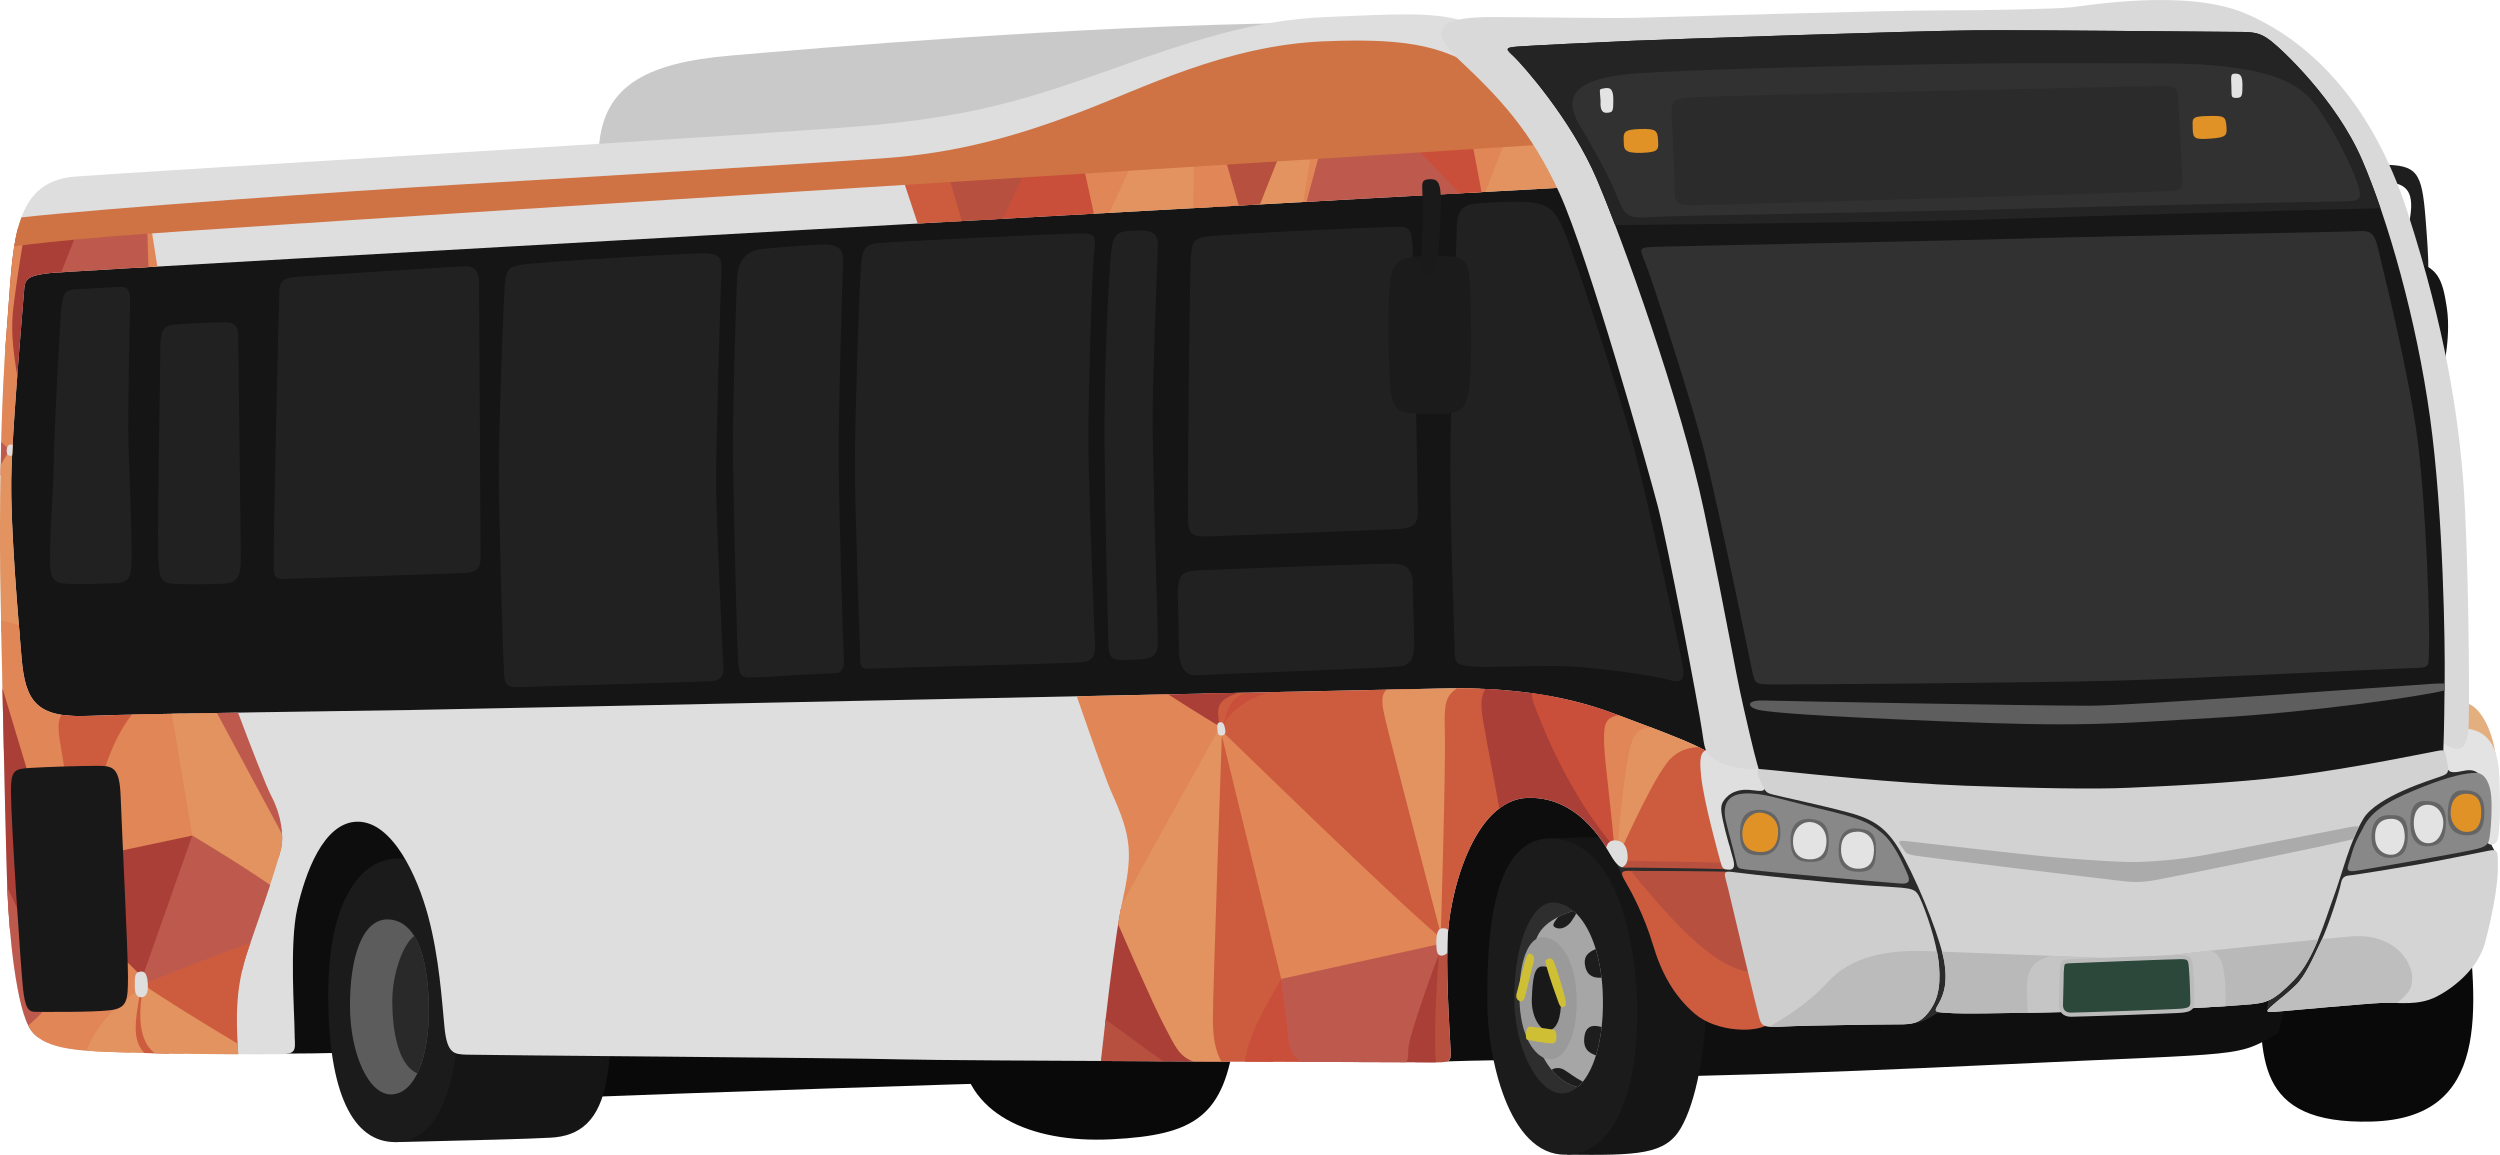 <svg width="4254.4" height="1965.3" version="1.1" viewBox="0 0 4254.4 1965.3" xmlns="http://www.w3.org/2000/svg"><g transform="translate(-110.24 -959.09)"><g><path d="m2320.7 998.17c-387.2 5.029-817.14 42.743-965.49 55.314s-223.77 52.8-226.29 168.46c-2.514 115.66 812.11-32.686 812.11-32.686z" fill="#c9c9c9"/><path d="m2778.3 1252.1 143.31 326.86 123.2 696.46-402.89-88.65-2499.7 14.223-24.89-348.46 28.446-465.8z" fill="#151515"/><path d="m2211.7 2720.1c-17.779 138.67-67.559 170.68-209.79 177.79s-248.9-46.225-256.01-152.9c-7.111-106.67 465.8-24.89 465.8-24.89z" fill="#090909"/><path d="m1084.5 2826.8c184.9-7.112 704.04-24.89 746.7-24.89 42.669 0-21.334-209.79-21.334-209.79l-768.04 99.561z" fill="#090909"/><path d="m4306 2492.6c21.334 186.68 42.669 369.8-160.01 375.13s-186.68-113.78-190.23-240.01c-3.556-126.23 350.24-135.12 350.24-135.12z" fill="#090909"/><path d="m3987.8 2716.6c-72.893 42.669-49.78 33.78-458.69 53.336-408.91 19.556-545.81 19.556-572.47 21.334s53.336-163.56 53.336-163.56l995.61 17.779z" fill="#0f0f0f"/><path d="m2559.5 2765.7c77.943-2.514 119.43-2.514 133.26-2.514s194.86-411.09 194.86-411.09l-228.8-101.83-191.09 139.54z" fill="#0d0d0d"/><path d="m2777 2924.1c120.69 1.257 167.2 0 193.6-45.257 26.4-45.257 41.486-132 44-216.23 2.514-84.229-111.89-221.26-111.89-221.26s10.057-44-23.886-52.8c-33.943-8.8-116.91-2.514-128.86-2.514s14.457 88 14.457 88z" fill="#151515"/><path d="m587.59 2752.1c84.449 0 120.01-2.667 123.56-0.889 3.556 1.778 134.23-340.46 134.23-340.46l-115.56-80.004-132.45 56.003z" fill="#0d0d0d"/><path d="m783.2 2902.7c155.89-3.772 214.97-5.029 264-7.543 49.029-2.514 82.971-27.657 95.543-99.314 12.571-71.657 0-109.37-3.772-128.23-3.771-18.857-257.71-242.63-257.71-242.63s-67.882-4.461-90.106-3.572c-22.223 0.889-7.952 481.29-7.952 481.29z" fill="#151515"/><path d="m784.46 2902.7c91.771-2.514 109.37-154.63 104.34-237.6-5.029-82.972-35.2-247.66-103.09-245.14-67.886 2.514-118.17 81.714-116.91 238.86 1.257 157.14 40.229 245.14 115.66 243.89z" fill="#1b1b1b"/><path d="m3053.9 2438.3c-40.002-1.333-165.34-3.111-176.45-2.667-11.112 0.445-14.667-4.445-22.668-16.001s-51.384-105.28-144.41-102.76-135.14 164.69-137.03 246.4 5.657 174.74 5.657 187.94-1.257 15.714-22.629 15.714-826.57-2.514-913.31-5.029c-86.743-2.514-718.59-7.136-739.04-8.025-20.445-0.889-32.891-0.889-37.335-46.225-4.445-45.336-8.889-118.23-27.557-188.45s-61.336-161.79-120.01-161.79-89.782 88.893-103.12 148.45c-13.334 59.559-4.445 181.34-4.445 208.9 0 27.557 6.223 37.335-20.445 38.224-26.668 0.889-179.56 0-258.68-2.667-79.115-2.667-143.12-2.667-168.9-37.335s-38.224-169.79-40.891-240.9c-2.667-71.115-10.787-444.35-12.044-538.64s0-281.6 11.314-416.11c11.314-134.51 5.029-248.91 115.66-257.71s1206.9-72.914 1362.7-88c155.89-15.086 246.4-38.971 393.49-91.771s252.69-86.743 372.11-91.771c119.43-5.029 181.03-8.8 230.69 5.657 49.657 14.457 54.686 64.114 54.686 64.114s191.5 216.85 120.38 220.4c-71.115 3.556-2536 141.03-2575.6 145.43s-43.371 10.686-44.629 28.286c-1.257 17.6-20.743 237.6-22 321.83-1.257 84.228 11.314 232.57 17.6 305.49 6.286 72.914 25.143 101.83 113.14 98.057 88-3.771 470.17-8.8 550.63-10.057 80.457-1.257 1644.3-33.943 1746.2-36.457 101.83-2.514 203.66 6.286 300.46 42.743s154.63 56.571 178.51 79.2 17.934 185.55 17.934 185.55z" fill="#dedede"/><path d="m3091.3 2295.5-59.086 10.057 15.434 115.04-187.07 7.037c8.445 15.112 7.556 17.334 11.111 24.445 3.556 7.112 191.57 10.668 191.57 10.668l-0.172-4.109 299.13 23.545 33.943 155.26-50.223 49.762s-40.607 15.609 3.707 14.98c44.314-0.629 49.03-20.742 65.688-20.113 16.657 0.629 15.398-43.373 15.398-43.373l-12.346-114.17-78.168-164.29-126.34-57.199z" fill="#2b2b2b"/><path d="m3122.8 2699.7c-20.446 18.668-91.56 16.001-128.01-15.112s-57.505-70.353-71.962-118.75c-14.457-48.4-36.932-90.147-45.377-104.37-8.445-14.223-10.667-20.446 3.111-20.446s164.45 1.778 172.45 1.778c8 0 69.781 256.9 69.781 256.9z" fill="#cd5c3f"/><path d="m3975.1 2649.1c-7.416 18.293-6.922 29.665-6.18 30.901 0.742 1.236 14.585-6.675 14.585-6.675l32.137-26.698 48.947-59.824 16.316-68.723 21.354-60.338 244.72-43.351s11.537-0.35 8.74-6.643c-2.797-6.293-7.342-11.886-6.293-15.732 1.049-3.846-6.642-123.06-6.642-123.06l-51.741-16.781-68.522 25.171-91.596 41.952-57.335 122.36-50.343 138.44z" fill="#2b2b2b"/><path d="m4359.5 2274.5c-0.35-63.977-26.919-113.62-52.091-118.86-25.171-5.244-2.797 57.335-2.797 57.335z" fill="#e3af7e"/><path d="m4298.9 2198.2c30.159 1.483 62.296 12.36 64.768 84.05 2.472 71.69-0.494 97.894-3.461 106.79-2.966 8.899-16.316 10.383-17.304 1.483-0.989-8.899 1.483-77.128-5.439-97.399-6.922-20.271-15.327-26.698-37.575-21.754-22.249 4.944-22.869-1.362-25.317-5.558-2.447-4.195-12.586-43.7-12.586-43.7z" fill="#e3e3e3"/><g><path d="m2022.7 2505.5-5.096 0.486c-8.395 43.275-18.06 120.14-26.646 194.07 29.725 25.138 63.16 51.074 85.986 65.121 38.561 0.177 76.206 0.359 114.04 0.516z" fill="#aa3f38"/><path d="m2575.3 2535.2-25.82 5.436-30.892 226.18c15.603 0.046 35.721 0.107 37.807 0.107 21.371 0 22.629-2.513 22.629-15.713s-7.544-106.23-5.658-187.94c0.198-8.561 0.843-18.014 1.935-28.064z" fill="#b7503f"/><path d="m2559.5 2572.1-146.39 194.4c76.108 0.262 133.55 0.442 140.93 0.449-4.565-36.846 0.439-122.62 5.455-194.85z" fill="#aa3f38"/><path d="m2310 2136.2c-44.109 0.936-101.91 2.149-153.43 3.236l34.65 64.232z" fill="#ca4f3a"/><path d="m3040.2 2393.5c-31.486-0.277-169.52 22.73-169.52 22.73l-1.859 18.227c2.383 0.969 5.139 1.365 8.654 1.225 11.112-0.444 136.45 1.333 176.45 2.666 0 0 0.585-16.028 0.652-38.715-3.303-3.447-7.162-5.693-11.672-6.031-0.786-0.059-1.689-0.093-2.705-0.102z" fill="#b7503f"/><path d="m2231.3 2137.9c-23.38 0.495-49.4 1.042-74.357 1.568l-0.397 0.236 32.891 60.447c10.667-36.446 14.222-54.224 41.779-62.225 0.031-0.01 0.053-0.018 0.084-0.027z" fill="#cd5c3f"/><path d="m2216.3 2138.2c-45.188 0.955-91.455 1.931-141.64 2.988 39.55 29.402 115.82 82.903 111.2 54.504-5.703-35.031-4.659-43.933 30.447-57.492z" fill="#aa3f38"/><path d="m2098.1 2140.7c-54.33 1.145-97.336 2.061-155.44 3.281 29.519 85.29 51.462 146.59 59.248 163.72 35.557 78.226 35.556 106.67 17.777 188.45-1.223 5.627-2.482 12.12-3.764 19.268l8.105 5.178 168.46-158.4-1.258-163.43s-48.47-29.331-93.127-58.072z" fill="#e18656"/><path d="m1991.7 2694.1c-2.822 24.178-5.544 48.168-8.062 70.631 34.586 0.176 70.313 0.325 105.85 0.486z" fill="#b7503f"/><path d="m2186.2 2196.2-166.86 301.54c-2.004 9.421-4.092 20.957-6.234 34.15 4.703 10.891 58.357 134.96 78.807 173.46 16.925 31.859 24.408 51.879 49.26 60.084 18.792 0.081 36.479 0.164 54.941 0.24l31.57-514.15z" fill="#e29360"/><path d="m2189.9 2200s-15.609 447.25-15.609 491.69c0 33.463 4.033 54.832 14.371 73.973 31.091 0.129 58.498 0.231 87.807 0.344l44.174-157.44-30.172-261.49z" fill="#cd5c3f"/><path d="m2290.5 2624.9s-36.176 60.556-49.51 95.225c-7.56 19.657-11.116 34.447-12.457 45.684 49.702 0.2 98.161 0.39 140.65 0.543z" fill="#ca4f3a"/><path d="m2533.1 2530.6-242.63 94.285s10.058 81.714 12.572 101.83c1.718 13.744 6.378 29.831 19.982 39.447 75.923 0.283 139.09 0.502 180.57 0.631 2.505-3.947 3.107-10.191 3.107-21.221 0-22.629 49.029-155.88 55.314-170.97 6.286-15.086-28.914-44-28.914-44z" fill="#be5a4d"/><path d="m2564.6 2564.6-274.06 60.343-104.34-427.43 80.457-1.257 301.71 346.97z" fill="#e18656"/><path d="m2518 2131.7c-45.398 1.007-133.69 2.894-244.32 5.238-68.526 16.396-88.308 63.341-83.689 66.805 5.029 3.772 286.63 280.34 377.14 355.77z" fill="#cd5c3f"/><path d="m2585.7 2130.5c-9.542 0.023-19.088 0.161-28.635 0.397-11.018 0.272-43.82 0.993-87.193 1.93-11.576 10.329-6.861 29.592-2.154 50.436 6.223 27.557 95.115 368.02 95.115 368.02l66.807-420.04c-14.627-0.546-29.278-0.78-43.939-0.744z" fill="#e29360"/><path d="m2589.4 2130.5c-19.424 13.778-21.766 25.474-20.396 74.092 1.778 63.114-7.111 351.13-7.111 351.13l11.691 1.219c3.294-71.564 34.853-195 100.92-230.32l-10.34-193.47c-24.839-1.83-49.784-2.63-74.762-2.647z" fill="#cd5c3f"/><path d="m2637.9 2131.5c-10.423 19.157-7.702 33.484 2.084 87.309 8.068 44.373 16.755 87.069 21.772 115.94 14.334-10.827 30.511-17.393 48.629-17.883 77.711-2.1 120.68 62.809 137.42 91.025l29.783-10.568-127.22-253.3c-37.132-6.899-74.707-10.796-112.47-12.52z" fill="#aa3f38"/><path d="m2717.4 2138.7c-1.124 10.949 6.643 27.349 17.527 54.359 16.971 42.114 59.086 133.26 121.94 206.8l8.799 1.258 15.617-218.62c-7.771-2.913-15.44-5.784-23.787-8.928-45.753-17.232-92.631-28.273-140.1-34.873z" fill="#ca4f3a"/><path d="m2864.2 2176.1c-22.094 4.322-23.843 15.894-24.35 37.695-0.629 27.028 8.173 84.857 17.602 186.06l9.428 1.258 88.629-176s-5.612-9.484-15.197-20.264c-21.807-8.437-47.266-17.904-76.111-28.746z" fill="#e18656"/><path d="m2919.3 2196.8c-16.371 1.22-27.842 7.813-34.117 31.467-8.171 30.8-15.086 89.258-22 170.34l14.457 11.314 143.54-168.37c-21.132-13.332-54.84-26.952-101.88-44.76z" fill="#e29360"/><path d="m3000.8 2230.4c-23.492 0.969-41.832 10.206-54.707 28.033-16.343 22.629-35.2 56.572-77.314 147.09l-2.516 18.228 187.95 3.502c-7.513-36.562-21.779-97.363-31.462-139.19-1.213-4.503 20.78-20.734 19.462-24.746-1.811-4.679-3.876-8.299-6.234-10.533-7.922-7.505-19.604-14.736-35.178-22.377z" fill="#cd5c3f"/><path d="m2858.2 2389.2c-7.766 0.022-12.437 4.405-14.537 11.953 5.646 9.027 9.316 15.927 11.135 18.555 6.014 8.688 9.518 13.604 15.607 15.322 5.505-2.333 10.102-7.389 9.695-18.774-0.629-17.6-8.173-26.401-20.744-27.029-0.393-0.02-0.778-0.028-1.156-0.027z" fill="#dedede"/><path d="m2565.2 2538.8c-6.286 0-10.686 5.656-10.686 23.256s1.887 23.258 8.801 23.258c3.888 0 7.378-1.988 9.801-4.399 0.045-5.901 0.122-11.782 0.256-17.602 0.155-6.707 0.586-13.964 1.289-21.623-2.697-2.879-5.602-2.891-9.461-2.891z" fill="#dedede"/><path d="m2189 2210.8c7.556-0.445 7.111-6.667 5.778-12.89-1.333-6.223-3.556-10.667-8-9.778-4.445 0.889-5.778 3.111-4.889 11.112s0.445 11.556 7.112 11.556z" fill="#dedede"/></g><path d="m3033.5 2234.6c-27.657-2.514-32.686 3.772-28.286 45.886 4.4 42.114 28.914 130.74 32.686 144.57 3.771 13.828 6.286 13.2 12.571 13.828 6.286 0.629 13.829 0 9.429-16.971s-12.7-42.371-17.843-67.243c-4.374-21.154-4.157-27.672 5.9-38.357 10.057-10.686 25.143-15.086 44-12.571 18.857 2.514 22.866 2.639 20.888-10.336-2.023-13.271-1.615-21.971-6.016-27s-73.329-31.807-73.329-31.807z" fill="#dfdfdf"/><path d="m2315.7 1199.3 5.994 103.88c18.153-1.011 39.844-2.223 57.168-3.188l-5.332-90.639z" fill="#e18656"/><g><path d="m2707.9 1149-75.428 20.113-29.605 118.43c90.535-5.015 158.92-8.787 168.85-9.283 22.76-1.138 18.588-24.142 2.436-54.873z" fill="#e29360"/><path d="m2677.7 1184.2-105.6 12.572-2.516 90.514 8.221 1.645c18.754-1.04 44.056-2.448 60.221-3.342z" fill="#e18656"/><path d="m2612.3 1184.2-103.09 2.514 6.098 105.68c40.961-2.274 84.441-4.689 116.19-6.445z" fill="#ca4f3a"/><path d="m2363.4 1191.8-29.818 110.76c104.04-5.794 189.64-10.551 260.54-14.478l-92.43-96.281z" fill="#be5a4d"/><path d="m2240.2 1181.7-39.453 128.22c43.853-2.446 87.038-4.854 127.24-7.094l15.295-93.471z" fill="#e29360"/><path d="m2164.8 1196.8-135.77 35.199-41.938 89.865c66.562-3.719 126.7-7.077 188.12-10.504z" fill="#e29360"/><path d="m2184.9 1206.9-9.084 104.47c27.458-1.532 52.366-2.918 78.535-4.377l38.664-97.578z" fill="#b7503f"/><path d="m1936.1 1201.8 4.541 122.62c18.88-1.055 38.816-2.172 57.377-3.209l39.42-85.635zm206.23 17.777-1.512 93.662c27.617-1.541 51.083-2.848 77.516-4.322l-22.668-78.672z" fill="#e18656"/><path d="m1831.2 1216.1-55.883 117.65c67.053-3.753 132.41-7.409 196.48-10.99l-19.707-90.656z" fill="#ca4f3a"/><path d="m1859.7 1241-160.01 10.666 17.359 85.352c34.327-1.922 65.945-3.688 99.726-5.578z" fill="#b7503f"/><path d="m1662.4 1227.7-26.732 2.578s15.292 46.144 36.238 109.21c26.002-1.457 49.389-2.761 75.148-4.203l-27.254-93.234z" fill="#cd5c3f"/></g><g><path d="m364.76 1332.6-17.789 10.057-5.084 72.186c12.063-0.704 22.9-1.343 36.139-2.111-6.674-43.713-11.528-73.73-13.266-80.131z" fill="#e18656"/><path d="m360.8 1348.9-134.52 5.029-21.029 69.094c21.013-1.423 78.337-4.835 157.63-9.449z" fill="#be5a4d"/><path d="m250.13 1332.7c-39.083 4.007-80.111 9.255-108.86 13.137-12.489 45.992-13.843 106.4-19.32 171.52-0.88 10.463-1.693 21.275-2.455 32.309l6.227 67.006 13.08-6.297c5.692-76.584 11.994-148.63 12.691-158.39 1.257-17.6 5.029-23.885 44.629-28.285 1.633-0.181 8.287-0.639 18.33-1.281z" fill="#aa3f38"/><path d="m153.74 1344.2c-4.213 0.557-8.663 1.138-12.477 1.652-12.489 45.992-13.843 106.4-19.32 171.52-5.37 63.843-8.456 139.53-10.102 211.57l19.266 0.41c1.894-38.169 5.147-85.352 8.535-130.23-7.754-48.131-11.29-79.249-6.385-119.47 5.716-46.874 18.175-121.69 20.482-135.45z" fill="#e18656"/><path d="m112.26 1711.3c-0.509 19.53-0.906 38.881-1.209 57.756l17.18-42.955z" fill="#be5a4d"/><path d="m125.34 1727.2-13.947 23.086c-1.374 71.688-1.365 138.11-0.764 183.2 0.286 21.458 0.959 58.484 1.81 101.99l31.523 7.039c-6.568-78.539-15.55-196.8-14.477-268.69 0.187-12.515 0.81-28.258 1.682-45.658z" fill="#e29360"/><path d="m112.05 2015.1c1.178 61.78 2.843 141.28 4.594 219.4l31.699 54.752 104.34-5.029-3.41-106.57c-78.603 0.892-96.175-28.569-102.19-98.34-1.355-15.723-3.025-35.4-4.764-56.738z" fill="#e18656"/><path d="m387.03 2174.1c-56.104 1.116-102.69 2.24-126.8 3.273-17.666 0.757-32.541 0.194-45.092-1.775-6.714 9.561-6.647 23.921-1.793 52.074 8.889 51.558 14.223 88.893 14.223 88.893l188.46-44.447z" fill="#cd5c3f"/><path d="m421.35 2173.4c-31.55 0.588-61.058 1.181-86.623 1.77-28.135 34.787-49.116 93.063-52.041 116.46-3.556 28.446 16 140.45 16 140.45l200.9-10.668z" fill="#e18656"/><path d="m114.37 2130.1c2.91 137.85 6.656 297.94 8.309 342.02 0.719 19.166 2.155 42.994 4.363 68.238l9.992 22.949 46.514-203.66z" fill="#aa3f38"/><path d="m122.55 2468.5c0.038 1.068 0.085 2.652 0.121 3.611 2.667 71.115 15.112 206.23 40.891 240.9 3.047 4.098 6.635 7.707 10.713 10.898l49.494-38.668z" fill="#be5a4d"/><path d="m321.83 2564.6-81.713 21.371-36.459 64.113c-6.178 16.988-27.526 39.654-45.414 54.041 1.708 3.444 3.48 6.452 5.322 8.93 25.5 34.294 88.462 34.669 166.4 37.254l9.467-2.166 41.486-138.29z" fill="#e18656"/><path d="m437.49 2381-165.47 35.094 26.668 152.9 72.893 71.115 62.225-136.9z" fill="#aa3f38"/><path d="m515.35 2171.8c-25.627 0.424-50.942 0.862-75.406 1.305l144.34 246.07c1.852-6.359 3.307-11.681 4.186-15.488 5.334-23.112 8.2e-4 -58.669-16-88.892-9.066-17.126-34.679-83.322-57.123-143z" fill="#be5a4d"/><path d="m479.4 2172.4c-26.381 0.454-52.519 0.91-76.762 1.377l34.852 207.24 120.84 118.89c14.753-43.82 26.663-81.126 30.152-96.246 1.683-7.291 2.3-15.823 1.859-25.033z" fill="#e29360"/><path d="m437.49 2381-86.744 246.4 12.572 15.086 159.11-32.508c2.818-12.082 6.401-24.478 10.934-37.43 13.166-37.617 26.242-76.005 36.514-107.46-51.826-36.16-132.39-84.092-132.39-84.092z" fill="#be5a4d"/><path d="m368.34 2631.2c-69.262 36.94-100.35 86.583-110.81 115.87 22.594 1.781 47.876 2.383 74.928 3.295 24.975 0.842 57.279 1.502 90.633 1.988z" fill="#e29360"/><path d="m536.57 2563.4c-90.81 32.564-178.67 69.255-184.57 71.615-6.286 2.514 18.857 37.715 18.857 37.715l144.74 78.947c-4.151-64.598-4.599-115.16 17.766-179.06 1.073-3.067 2.135-6.145 3.207-9.221z" fill="#cd5c3f"/><path d="m352 2633.7c-14.879 69.815-15.163 96.907 3.877 117.33 13.049 0.336 27.119 0.638 41.861 0.9 2.97-4.067 4.547-7.6 4.547-7.6z" fill="#cd5c3f"/><path d="m353.51 2634c-1.837 0.17-0.324 5.674-1.49 15.008-1.625 13.002-12.898 77.253 21.848 102.45 44.728 0.973 98.473 1.567 141.83 1.787-0.399-6.142-0.751-12.122-1.07-18.031-65.734-39.041-144.93-88.805-154.61-96.873-3.667-3.056-5.548-4.431-6.51-4.342z" fill="#e29360"/><path d="m339.57 2637.5c0-17.779 0-23.112 8.889-24.89 8.889-1.778 12.445 5.334 13.334 21.334 0.889 16.001-3.556 22.223-11.556 22.223s-10.667-7.112-10.667-18.668z" fill="#dedede"/><path d="m128 1715.4c-2.78 0.147-6.371 3.608-6.371 10.385 0 7.229 2.199 8.172 5.027 8.801 1.259 0.28 2.818 0.109 4.201-0.289 0.28-5.883 0.59-11.98 0.936-18.303-1.047-0.422-2.123-0.455-3.25-0.58-0.177-0.02-0.358-0.024-0.543-0.014z" fill="#dedede"/></g><path d="m2420.6 1028.1c-17.706-0.024-36.874 0.422-57.764 1.31-167.12 7.112-307.57 80.004-416.02 120.89-108.45 40.891-208.01 69.337-334.24 78.227-126.23 8.889-503.14 32-718.26 44.445-195.42 11.305-604.96 40.213-747.67 56.076-5.398 14.621-9.223 31.126-12.113 49.106 30.012-4.037 77.557-9.318 158.86-16.287 186.68-16.001 2107.8-134.88 2454.8-157.5 0-1e-4 -1.308-36.284-81.312-98.51-70.004-54.447-122.31-77.588-246.25-77.758z" fill="#cf7344"/><path d="m4163.7 1239.5c60.343 0 67.886 12.571 74.172 90.514 6.286 77.943 7.543 119.43-2.514 120.69-10.057 1.257-40.229-42.743-30.171-89.257 10.057-46.514 21.371-91.771-33.943-91.771s-7.543-30.171-7.543-30.171z" fill="#1e1e1e"/><path d="m4211.4 1403c46.514 8.8 55.314 28.914 62.857 80.457 7.543 51.543-7.543 120.69-15.086 121.94-7.543 1.257-47.771-202.4-47.771-202.4z" fill="#151515"/><path d="m4259.8 2217.9c23.112 16.89 49.78 32.891 51.558-25.779 1.778-58.67-0.588-303.88-9.388-415.77-8.8-111.89-30.172-256.46-94.286-455.09-64.114-198.63-176-296.69-276.57-339.43-100.57-42.743-271.54-12.571-299.2-10.057-27.657 2.514-130.74 5.029-222.51 5.029-91.771 0-463.89 11.314-515.43 12.571-51.543 1.257-168.46-1.257-245.14-1.257s-118.17 13.829-54.057 74.171c64.114 60.343 120.69 118.17 169.71 226.29 49.029 108.11 150.86 470.17 167.2 533.03 16.343 62.857 68.438 335.66 74.968 380.73 4.329 29.875 4.983 36.666 16.827 45.579 11.049 8.315 25.596 15 44.211 17.741 21.049 3.099 29.762 5.467 48.952-4.958 7.237-3.931-32.236-113.02-32.236-113.02l-133.12-896.05-220.46-192.01 1201.8-14.223 188.45 280.9 103.12 504.91z" fill="#d9d9d9"/><path d="m4268 2241.5c1.886-48.4 1.886-77.943 2.514-128.86s-1.852-276.09-24.964-443.21-71.836-336.85-115.84-438.68c-44-101.83-136.62-188.02-155.29-202.25-18.668-14.223-28.446-15.112-57.781-15.112-29.335 0-345.8-3.556-447.13-2.667-101.34 0.889-518.25 15.112-581.36 17.779-63.114 2.667-170.68 8-194.68 9.778-24.001 1.778-20.445 4.445-7.111 16.89 13.334 12.445 97.783 106.67 141.34 208.9s143.12 378.69 182.23 563.58 51.115 263.92 67.559 336.02c16.4 71.904 21.779 92.449 28.446 113.34 6.667 20.89 41.336 13.778 41.336 13.778l504.73 34.931 497.83-30.171z" fill="#171717"/><path d="m3516.6 1010.6c-18.409-0.012-34.438 0.03-47.105 0.141-101.34 0.889-518.25 15.11-581.36 17.777-63.114 2.667-170.67 8.001-194.68 9.779-24.001 1.778-20.445 4.444-7.111 16.889 13.334 12.445 97.782 106.67 141.34 208.9 8.517 19.99 19.194 46.709 31.123 78.035 242.31-2.679 526.49-5.464 673.56-10.812 120.8-4.393 458.15-13.932 628.92-17.838-10.529-30.73-21.192-58.634-31.594-82.707-44-101.83-136.62-188.02-155.29-202.25-18.668-14.223-28.446-15.111-57.781-15.111-25.668 0-271.17-2.722-400.03-2.807z" fill="#242424"/><path d="m2885.6 2441.1c103.37 127.95 159.22 169.5 212.03 173.8 1.555 0.127 2.997 0.086 4.34-0.096-18.724-74.827-43.973-171.97-48.895-171.97-7.686 0-144.31-1.605-167.48-1.734z" fill="#b7503f"/><path d="m3051.7 2473.9c-7.014-30.247-13.334-33.78 12.445-30.224 25.779 3.556 150.23 16.89 224.01 22.223 73.782 5.334 80.004 1.778 88.893 20.446 8.889 18.668 29.335 74.67 32.89 115.56 3.556 40.891-4.445 63.114-18.668 80.893-14.223 17.779-26.668 19.557-50.669 19.557s-158.23 1.778-192.01 3.556c-33.78 1.778-40.002 1.778-44.447-14.223-4.445-16.001-45.238-186.7-52.447-217.79z" fill="#cecece"/><path d="m4265.5 2235.9c-2.039-0.017-4.654 0.633-8.189 1.223-11.314 1.886-139.77 28.807-244.67 42.141-104.89 13.334-224.9 17.78-280.9 20.447-56.003 2.667-158.23 0.888-277.35-3.557-119.12-4.445-269.62-20.37-292.32-22.761-18.89-1.99-52.825-5.44-58.217-5.699-6.002-0.288-1.442 12.625 3.406 23.678 7.489 17.071 10.664 17.329 20.385 19.924 14.457 3.772 79.943 17.598 127.09 30.17 47.143 12.571 69.547 28.546 95.543 77.314 32.344 60.677 64.072 145 69.142 179.77 4.4 30.171 0.629 50.286-10.686 69.772-8.206 14.133-7.543 13.2 26.4 15.086 33.943 1.886 229.43-3.143 297.94-4.4 68.514-1.257 179.14-8.171 206.17-10.686 27.029-2.514 39.599-5.027 74.799-41.484s53.429-103.72 67.258-140.8 27.657-95.542 50.914-133.88c23.257-38.343 117.54-66.63 131.37-71.658 13.829-5.029 14.457-6.287 10.686-27.029-2.593-14.261-4.294-17.527-8.781-17.564z" fill="#d2d2d2"/><path d="m3984.5 2663.9c-18.828 15.899-22 18.857-1.257 16.971 20.743-1.886 152.11-13.828 180.4-15.086 28.286-1.257 60.972 5.657 93.029-10.686 32.057-16.343 71.029-49.657 82.343-91.143 11.314-41.486 22-96.8 22-126.97 0-30.171 0.628-33.314-15.714-30.171-16.343 3.143-82.971 16.971-123.2 23.886s-98.686 16.343-109.37 17.6c-10.686 1.257-16.343 1.257-18.857 14.457s-20.114 69.771-33.943 98.686c-13.829 28.914-26.4 58.457-42.743 74.171s-23.177 20.256-32.686 28.286z" fill="#d4d4d4"/><path d="m3375.6 2577.3c-54.314-0.243-114.5 8.701-154.94 53.037-33.737 36.981-74.506 61.602-99.984 76.033 6.292 0.619 15.143 0.203 27.98-0.473 33.78-1.778 168.01-3.557 192.01-3.557s36.445-1.778 50.668-19.557c14.223-17.779 22.224-40.002 18.668-80.892-0.651-7.488-1.873-15.483-3.482-23.662-2.535-0.108-5.813-0.237-8.072-0.338-7.445-0.333-15.085-0.557-22.844-0.592z" fill="#bbb"/><path d="m4124.3 2552.1c-4.321-0.029-8.817 0.142-13.492 0.535-12.79 1.075-29.757 2.65-48.939 4.504-0.663 1.47-1.326 2.94-1.975 4.295-13.829 28.914-26.401 58.458-42.744 74.172s-23.177 20.256-32.686 28.285c-18.828 15.899-21.999 18.858-1.256 16.973 20.743-1.886 152.11-13.829 180.4-15.086 8.341-0.371 17.073-0.034 26.051 0.211 20.384-17.919 26.016-24.429 25.492-44.84-0.589-22.982-26.037-68.614-90.85-69.049z" fill="#bebebe"/><path d="m4055.2 2557.8c-93.322 9.098-236.42 24.537-263.03 28.133-32.891 4.445-70.227 5.333-122.67 2.666-48.322-2.457-186.26-7.152-254.39-9.965 2.028 7.676 3.496 14.41 4.297 19.902 4.4 30.171 0.629 50.286-10.686 69.772-8.206 14.133-7.543 13.2 26.4 15.086 33.943 1.886 229.43-3.143 297.94-4.4 68.514-1.257 179.14-8.171 206.17-10.686 27.029-2.514 39.599-5.027 74.799-41.484 17.342-17.962 30.559-43.401 41.166-69.024z" fill="#b9b9b9"/><path d="m4121.7 2365.4c-4.354-0.1-9.867 0.654-15.701 1.82-13.334 2.667-208.01 40.891-249.79 48.002-41.78 7.112-77.337 9.779-105.78 10.668-28.446 0.889-80.005-2.667-135.12-7.111-55.114-4.445-245.35-26.67-261.79-28.447-16.445-1.778-12.192 2.357-5.334 12.002 5.868 8.253 4.001 9.482 20.344 12.625 16.343 3.143 318.06 39.601 341.31 42.115 23.257 2.514 37.086 5.029 66.629 0 28.579-4.864 293.01-58.545 338.69-70.01 3.022-7.421 6.222-14.608 9.637-21.402-0.95-0.145-1.976-0.236-3.092-0.262z" fill="#ababab"/><path d="m4110.4 2418.3c-5.985 19.631-11.112 26.224 12.89 22.223s183.12-31.557 202.68-36.891c19.556-5.334 19.556-9.778 21.779-25.779 2.222-16.001 3.556-47.558 1.778-65.337-1.778-17.779-9.334-38.669-26.668-38.224-17.334 0.444-43.558 5.778-87.56 23.112-44.002 17.334-84.449 35.557-100.89 65.337-17.978 32.555-18.874 38.74-24.001 55.558z" fill="#888"/><g fill="#656565"><path d="m4173.5 2346.3c18.668-0.444 34.224-0.889 34.224 33.78 0 34.668-14.223 36.891-27.557 38.669-13.334 1.778-33.78-6.223-34.224-33.335s11.112-38.224 27.557-39.113z"/><path d="m4234 2322.3c20.446-0.445 38.669 2.667 38.669 34.668 0 32.002-9.778 40.446-28.446 42.224-18.668 1.778-31.113-9.334-32.002-35.113s4.445-40.446 21.779-41.78z"/><path d="m4275.8 2349c-0.889-20.446 3.556-44.002 22.668-44.891 19.112-0.889 38.669 2.222 39.558 33.78 0.889 31.557-8.889 41.78-27.112 42.669s-34.224-7.112-35.113-31.557z"/></g><g><path d="m4177.1 2352.6c18.64-1.109 24.001 10.667 25.335 26.668 1.333 16.001-6.223 32.446-20.001 34.224-13.778 1.778-28.89-7.556-30.224-27.112-1.333-19.557 6.171-32.665 24.89-33.78z" fill="#e3e3e3"/><path d="m4241.1 2328.6c17.333-0.219 26.668 15.112 27.112 29.335 0.444 14.223-7.112 34.668-23.557 36.002s-25.779-13.334-26.668-31.113 5.329-33.999 23.112-34.224z" fill="#e3e3e3"/><path d="m4280.7 2343.7c-0.445-19.112 8-33.78 26.224-33.78 18.223 0 25.779 11.112 25.779 31.557 0 20.445-7.112 32.446-23.112 33.335-16.001 0.889-28.446-13.334-28.89-31.113z" fill="#e09226"/></g><path d="m3064.2 2423.2c2.939 13.644 2.297 13.551 17.334 15.556 20.001 2.667 246.68 23.112 264.46 24.001 17.779 0.889 13.334-9.778 8.445-20.446s-20.001-48.447-42.224-66.226c-22.223-17.779-34.224-24.001-105.34-40.891-71.115-16.89-96.005-27.112-127.12-25.779s-38.669 20.445-32.446 47.114c6.223 26.668 13.167 49.392 16.89 66.67z" fill="#888"/><g fill="#656565"><path d="m3104.5 2337c19.486 0.943 34.886 9.429 35.514 37.086 0.629 27.657-14.143 40.543-32.057 40.543s-36.771-1.886-36.771-36.772 16.028-39.914 33.314-40.857z"/><path d="m3187.5 2352.4c24.514 1.571 34.886 10.371 34.886 37.714 0 27.343-7.857 35.828-32.057 35.828s-32.686-10.686-33-37.086 13.829-35.829 30.171-36.457z"/><path d="m3266.1 2368.8c28.6 0.629 37.086 9.114 36.772 36.457-0.314 27.343-5.343 37.4-29.229 37.4s-34.571-9.743-34.571-35.829 11-37.714 27.028-38.029z"/></g><path d="m3104.2 2341.9c17.334 0.444 31.557 12.445 32.002 30.668 0.445 18.223-6.223 36.002-28.001 36.446s-32.891-10.223-32.891-31.113c0-20.89 13.778-35.557 28.89-36.002z" fill="#e09226"/><g fill="#e3e3e3"><path d="m3189.1 2357.9c18.223 0.444 29.779 14.667 29.335 33.335-0.444 18.668-8.889 29.779-27.112 30.224-18.223 0.444-29.779-9.778-29.779-30.668 0-20.89 13.778-32.446 27.557-32.89z"/><path d="m3271.7 2374.3c16.89 0.444 28.001 12.001 27.557 32.002-0.444 20.001-8.445 31.113-26.668 31.113-18.223 0-29.335-12.445-29.335-32.891s10.223-29.779 28.446-30.224z"/></g><path d="m3872.2 2576.8c-38.399 4.181-69.111 7.66-79.976 9.129-32.891 4.445-70.227 5.333-122.67 2.666-15.188-0.772-40.415-1.792-68.359-2.879-51.178 12.206-41.7 49.039-40.258 96.832 64.554-1.194 135.97-2.894 172.18-3.559 48.624-0.892 118-4.621 164.11-7.617 0.811-9.852 0.677-21.889-0.105-36.553-2.084-39.071-9.98-53.094-24.918-58.02z" fill="#c5c5c5"/><path d="m3618.7 2614.2c1.257-18.229 0.629-18.857 16.971-19.486 16.343-0.629 170.97-6.914 185.43-6.914 14.457 0 16.343 2.514 17.6 18.228 1.257 15.714 2.514 48.4 2.514 59.086 0 10.686-6.914 12.571-16.971 13.828-10.057 1.257-178.51 6.914-189.83 6.914s-16.971-6.914-16.971-16.343c0-9.429 1.257-38.343 1.257-55.314z" fill="#2c483a" stroke="#bbb" stroke-width="7"/><path d="m4265.6 2122.2c-4.651-0.019-9.904 0.156-15.559 0.535-102.38 6.871-511.5 37.334-584.82 37.334-102.24 0-521.02-8-553.91-8.889-32.89-0.889-27.556 13.335-3.555 16.891s70.972 8.673 306.54 18.451c235.57 9.778 285.49 4.661 466.83-6.006 171.18-10.07 350.22-36.767 389.19-46.457 0.042-3.823 0.086-7.691 0.133-11.754-1.537-0.059-3.142-0.098-4.852-0.105z" fill="#5e5e5e"/><path d="m4243.8 2065.9c-1.232 30.212 2.667 29.335-32.891 30.224-35.557 0.889-369.8 17.779-501.36 21.334-131.56 3.556-575.14 7.111-593.81 6.223s-19.556-1.778-24.89-28.446c-5.334-26.668-59.853-288.7-81.224-371.68-21.371-82.972-88-289.14-99.314-316.8-11.314-27.657-11.314-26.4 20.114-27.657 31.429-1.257 489.03-10.057 612.23-13.829 123.2-3.771 550.63-11.314 574.51-12.571 23.886-1.257 32.686-2.514 40.228 30.171 7.543 32.686 54.057 217.49 67.886 331.89 13.829 114.4 20.344 306.27 18.515 351.14z" fill="#313131"/><path d="m2861.1 1290.7c14.54 35.622 16.781 40.554 58.733 37.757 41.952-2.797 493.64-9.789 626.49-13.984 132.85-4.195 510.42-12.586 545.38-12.586 34.96 0 40.554-1.398 29.367-33.562-11.187-32.164-39.156-86.702-65.725-124.46-26.57-37.757-71.319-76.913-268.5-76.913s-215.36-1.398-385.96 1.399c-170.61 2.797-422.32 9.789-502.03 15.382-79.71 5.594-139.2 23.904-100.69 88.1 25.171 41.952 49.456 85.856 62.928 118.86z" fill="#313131"/><path d="m2959.8 1273.6c-0.989 35.598 4.944 34.609 38.564 34.609s783.15-22.743 802.93-23.732c19.777-0.989 23.732-3.955 22.743-21.754-0.989-17.799-4.944-105.85-6.922-126.61-1.978-20.765 2.966-30.654-24.721-30.654s-790.07 16.81-811.83 19.776c-21.754 2.966-25.709 5.933-25.709 23.732 0 17.799 4.944 93.983 4.944 124.64z" fill="#2b2b2b"/><path d="m3841.7 1178.9c0-17.48-4.195-21.675 24.472-22.375 28.667-0.699 31.464 0 32.863 16.781s0 19.578-27.269 21.675-29.367-0.699-30.066-16.082z" fill="#e09226"/><path d="m3907.5 1105.4c-0.699-17.48-1.398-20.976 6.293-20.976 7.691 0 12.586 1.398 12.586 19.578 0 18.179-0.699 21.675-10.488 21.675-9.789 0-7.691-2.797-8.39-20.277z" fill="#e3e3e3"/><path d="m2873.5 1200.4c-0.989-16.81 0-20.765 27.687-21.754 27.687-0.989 29.665 2.966 30.654 18.788 0.989 15.821 1.978 20.765-27.687 21.754-29.665 0.989-30.654-5.933-30.654-18.788z" fill="#e09226"/><path d="m2834 1131.2c-0.989-21.754-3.955-19.776 5.933-21.754 9.888-1.978 15.821 0 15.821 19.776 0 19.777-0.989 20.765-9.888 21.754-8.899 0.989-12.855-4.944-11.866-19.776z" fill="#e3e3e3"/><path d="m128.9 2306.8c0-37.335 5.334-39.113 32.891-40.891 27.557-1.778 87.116-3.556 113.78-3.556 26.668 0 38.224 1.778 40.002 52.447 1.778 50.669 12.445 264.9 12.445 305.79 0 40.891-0.889 54.225-31.113 57.781-30.224 3.556-113.78 2.667-126.23 2.667s-17.779-7.112-21.334-40.002c-3.556-32.89-20.445-283.57-20.445-334.24z" fill="#181818"/><path d="m768.04 2523.7c56.003-0.889 72.004 79.115 72.004 155.56 0 76.448-22.223 139.56-62.225 142.23-40.002 2.667-72.004-69.337-72.004-151.12 0-81.782 20.445-144.9 62.225-146.67z" fill="#5c5c5c"/><path d="m815.09 2551.8c-22.229 17.958-37.27 70.135-37.27 110.54 0 42.804 7.34 108.35 42.68 123.32 12.779-26.148 19.545-64.255 19.545-106.43 0-48.074-6.331-97.549-24.955-127.44z" fill="#292929"/><path d="m2774.5 2924.1c89.257-1.257 124.46-123.2 121.94-251.43-2.514-128.23-41.486-285.37-147.09-286.63-105.6-1.257-108.11 186.06-108.11 277.83s35.2 261.49 133.26 260.23z" fill="#1b1b1b"/><path d="m2752.5 2494.8c45.257 0.629 83.6 64.114 85.486 162.8s-30.8 162.8-70.4 162.17c-39.6-0.628-81.714-76.057-80.457-167.2 1.257-91.143 29.543-156.51 65.371-157.77z" fill="#2e2e2e"/><path d="m2787.6 2509c-40.895 13.915-59.372 30.827-64.66 54.33-5.657 25.143-7.543 132 3.772 170.34 10.549 35.75 35.857 67.664 68.272 75.385 26.107-22.088 44.411-76.897 42.986-151.44-1.368-71.576-21.916-124.63-50.369-148.62z" fill="#a6a6a6"/><path d="m2734.9 2553.9c30.178 0 57.2 38.971 58.457 104.97 1.257 66-21.371 102.46-44 103.09-22.628 0.628-53.428-33.314-53.428-108.11s21.988-99.943 38.971-99.943z" fill="#9a9a9a"/><path d="m2735.7 2603.7c17.779-0.445 30.668 20.001 31.113 54.669 0.445 34.668-7.556 52.447-21.334 54.225-13.778 1.778-29.779-23.557-28.446-54.225 1.333-30.668 3.111-55.558 18.668-54.669z" fill="#191919"/><path d="m2743.4 2608.6c-3.429-12.924-4.714-14.457 0-17.286s8.8-0.943 11.314 4.4c2.514 5.343 17.914 54.371 19.486 64.114s0.943 11-2.514 12.571c-3.457 1.571-5.971 1.257-9.114-6.914-3.143-8.171-16.235-45.816-19.171-56.886z" fill="#cfbf35"/><path d="m2715.7 2582.5c6.572 3.755 5.971 9.743 3.457 17.6-2.514 7.857-11.943 49.657-14.143 56.257s-5.971 7.857-9.428 5.971c-3.457-1.886-6.286-5.029-4.4-12.571 1.886-7.543 13.2-51.857 15.4-58.457s4.349-11.523 9.114-8.8z" fill="#cfbf35"/><path d="m2707.3 2717c0.943-9.114 3.457-11.314 9.114-10.686 5.657 0.629 33 4.086 36.457 5.029 3.457 0.943 6.286 2.2 5.971 13.514-0.314 11.314-6.286 9.743-11.629 9.743-5.343 0-32.686-5.029-36.457-5.657-3.771-0.629-4.086-3.772-3.457-11.943z" fill="#cfbf35"/><path d="m2787.6 2509c-9.761 3.321-18.23 6.816-25.562 10.527-9.923 12.07-11.252 16.028-2.816 18.84 10.667 3.556 21.335-5.334 25.779-12.445 2.233-3.572 5.809-8.153 7.521-12.392-1.613-1.605-3.253-3.122-4.922-4.529zm38.205 65.232c-15.053 5.823-21.539 14.596-17.693 30.361 4.077 16.718 16.01 18.839 27.562 18.391-2.067-17.853-5.43-34.18-9.869-48.752zm-1.248 130.7c-7.778-0.111-15.555 3.223-17.777 16.557-4.089 24.536 9.82 29.866 19.35 33.68 4.367-14.125 7.681-30.287 9.691-48.215-3.251-0.991-7.249-1.964-11.264-2.022zm-63.635 71.703c-4.041 0.01-7.672 1.18-10.135 3.041 12.014 14.524 27.116 25.313 44.195 29.381 3.09-2.614 6.066-5.701 8.918-9.211-14.278-7.218-23.371-15.158-31.791-20.133-3.667-2.167-7.583-3.083-11.188-3.078z" fill="#1d1d1d"/><g fill="#232323" fill-opacity=".883"><path d="m195.57 1899c0 35.557-1.778 51.558 26.668 53.336 28.446 1.778 62.225 0 85.338-0.889s26.668-11.556 26.668-47.114c0-35.557-3.556-141.57-5.334-188.68s2.667-230.23 2.667-243.57-0.889-25.779-16.89-24.89c-16.001 0.889-64.892 3.556-78.226 4.445-13.334 0.889-18.668 5.334-21.334 27.557-2.667 22.223-12.445 205.34-13.334 266.68-0.889 61.336-6.223 103.34-6.223 153.12z"/><path d="m379.57 1906.8c1.778 40.891 4.445 45.336 35.557 46.225 31.113 0.889 61.336 0 78.226-0.889s26.668-8.889 26.668-40.002c0-31.113-4.445-362.69-4.445-380.46s-6.223-24.001-21.334-24.001-66.67 1.778-84.449 3.556c-17.779 1.778-26.668 5.334-26.668 38.224 0 32.89-5.334 312.02-3.556 357.35z"/><path d="m576.03 1920.1c-0.889 25.779 7.112 24.001 20.445 24.001 13.334 0 283.57-8.889 302.24-9.778s29.335-3.556 29.335-28.446c0-24.89-2.667-445.36-2.667-464.02 0-18.668-4.445-29.335-22.223-29.335-17.779 0-282.68 16.89-296.9 18.668-14.223 1.778-19.557 8.889-20.445 19.557-0.889 10.667-10.667 429.36-9.778 469.36z"/><path d="m968 2100.7c0 23.886 5.029 28.914 27.657 27.657 22.629-1.257 309.26-8.8 324.34-10.057 15.086-1.257 22.629-7.543 21.371-25.143-1.257-17.6-12.571-250.17-12.571-315.54s7.543-324.34 8.8-349.49c1.257-25.143 2.514-36.457-25.143-37.714-27.657-1.257-291.66 15.086-311.77 18.857-20.114 3.772-28.914 2.514-31.429 35.2-2.514 32.686-11.314 269.03-10.057 341.94s6.286 281.6 8.8 314.29z"/><path d="m1366.5 2085.6c1.257 21.371 5.029 26.4 20.114 26.4s137.03-7.543 145.83-7.543 15.086-6.286 13.829-26.4c-1.257-20.114-8.8-255.2-8.8-345.71 0-90.514 6.286-304.23 7.543-326.86 1.257-22.629-8.8-30.171-31.429-30.171s-82.971 5.029-106.86 7.543c-23.886 2.514-38.972 17.6-41.486 42.743-2.514 25.143-8.8 255.2-7.543 324.34 1.257 69.143 6.286 302.97 8.8 335.66z"/><path d="m1573.9 2066.7c0 27.657 0 31.428 18.857 30.171 18.857-1.257 326.86-8.8 346.97-10.057 20.114-1.257 35.2-1.257 33.943-30.171-1.257-28.914-11.314-271.54-11.314-350.74s6.286-291.66 10.057-319.31c3.772-27.657-1.257-28.914-17.6-30.172-16.343-1.257-323.09 13.829-348.23 16.343-25.143 2.514-28.914 8.8-31.429 42.743-2.514 33.943-10.057 251.43-10.057 331.89 0 80.457 7.543 285.37 8.8 319.31z"/><path d="m1996.3 2049.1c0.544 32.778 5.029 33.943 37.714 32.686 32.686-1.257 46.514-1.257 46.514-30.172 0-28.914-10.057-330.63-8.8-399.77 1.257-69.143 7.543-246.4 8.8-270.29 1.257-23.886-6.286-31.429-36.457-30.171-30.171 1.257-38.971 2.514-42.743 35.2-3.771 32.686-12.477 194.81-11.314 333.14 1.257 149.6 5.429 277.79 6.286 329.37z"/><path d="m2132.1 1844.2c0 22.628 6.286 28.914 36.457 27.657 30.172-1.257 301.71-11.314 321.83-12.571 20.114-1.257 32.686-6.286 32.686-26.4s-7.543-429.94-8.8-451.31c-1.257-21.371-1.257-35.2-18.857-36.457-17.6-1.257-309.26 12.571-330.63 16.343s-25.143 6.286-27.657 31.429c-2.514 25.143-6.286 416.11-5.029 451.31z"/><path d="m2114.5 1966.2c1.257-28.914 7.543-35.2 35.2-36.457 27.657-1.257 316.8-12.571 335.66-11.314 18.857 1.257 28.914 11.314 28.914 32.686s2.514 75.429 2.514 99.314-2.514 40.229-23.886 42.743c-21.371 2.514-330.63 13.829-348.23 15.086-17.6 1.257-26.4-16.343-27.657-35.2-1.257-18.857-1.257-74.172-2.514-106.86z"/><path d="m2585.9 2061.7c0 26.4 1.257 28.914 28.914 31.429 27.657 2.514 118.17-2.514 167.2 0 49.029 2.514 139.54 15.086 162.17 21.371 22.628 6.286 33.943 7.543 30.171-18.857s-60.343-285.37-82.971-372.11c-22.629-86.743-98.057-318.06-115.66-362.06s-26.4-59.086-82.971-59.086c-30.171 0-42.743 1.257-64.114 2.514-21.334 1.255-37.714 5.029-38.971 36.457-1.257 31.429-11.314 306.74-11.314 412.34s6.286 271.54 7.543 308z"/></g><path d="m2542.4 1394.7c52.447 0 64.892-1.778 68.448 39.113 3.556 40.891 4.445 156.45-0.889 187.57s-6.223 42.669-64.003 42.669c-57.781 0-64.003-7.112-68.448-37.335-4.445-30.224-6.223-134.23-2.667-175.12 3.556-40.891 5.334-56.003 67.559-56.892z" fill="#1b1b1b"/><path d="m2530.8 1287.2c-0.889-18.668-0.889-22.223 11.556-23.112s18.668 3.556 19.557 26.668c0.889 23.112-0.889 78.226-5.334 106.67-4.445 28.446-8 27.557-16.89 28.446-8.889 0.889-13.334-6.223-11.556-20.446 1.778-14.223 4.445-73.782 2.667-118.23z" fill="#1a1a1a"/></g></g></svg>
